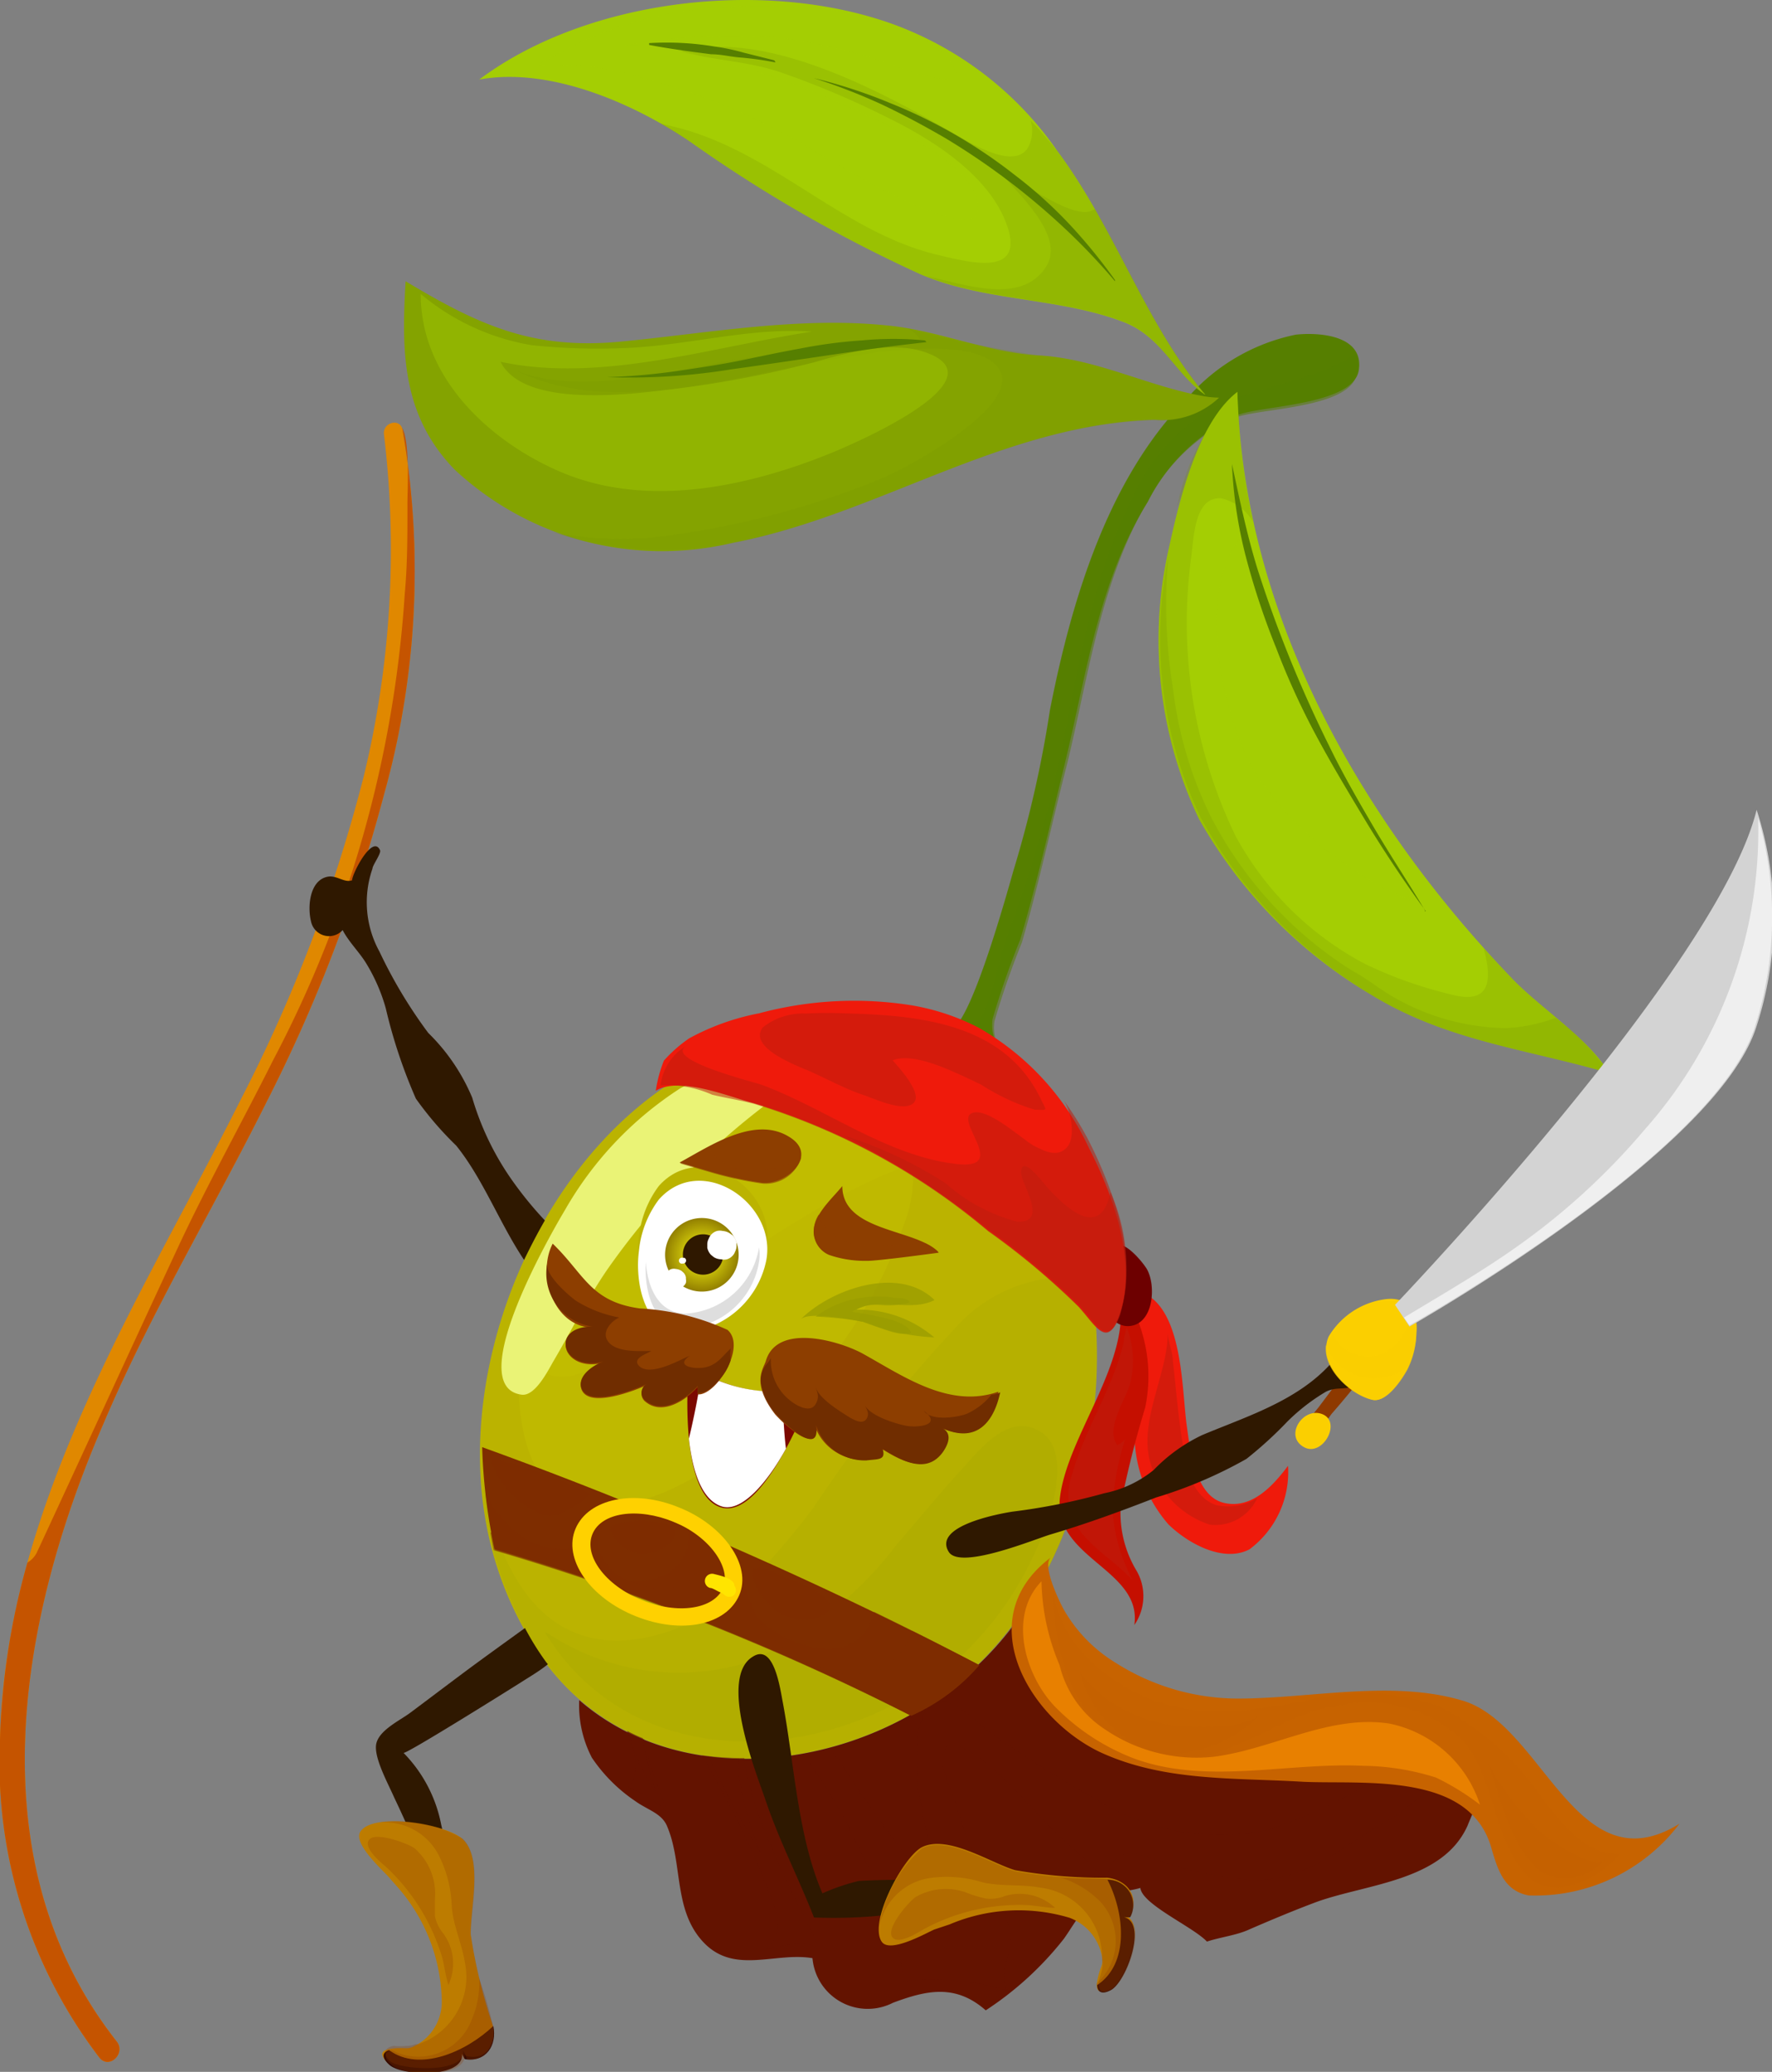 <svg xmlns="http://www.w3.org/2000/svg" xmlns:xlink="http://www.w3.org/1999/xlink" viewBox="0 0 58.8 68.72"><rect x="0" y="0" width="58.8" height="68.72" fill="#808080" stroke="none"/><defs><style>.cls-1{isolation:isolate;}.cls-2,.cls-3{fill:#567f00;}.cls-14,.cls-16,.cls-20,.cls-27,.cls-3,.cls-31,.cls-33,.cls-40,.cls-46,.cls-49,.cls-7,.cls-9{mix-blend-mode:multiply;}.cls-20,.cls-22,.cls-3{opacity:0.53;}.cls-4{fill:#bbb300;}.cls-5{fill:#a4ce03;}.cls-6{fill:#c5c000;}.cls-11,.cls-22,.cls-36,.cls-37,.cls-41,.cls-6{mix-blend-mode:screen;}.cls-33,.cls-37,.cls-6{opacity:0.5;}.cls-27,.cls-7{fill:#9a9c00;}.cls-7{opacity:0.16;}.cls-8{fill:#eaf376;}.cls-9{opacity:0.24;}.cls-10{fill:#799700;}.cls-11{opacity:0.4;}.cls-12{fill:#84a300;}.cls-13,.cls-14{fill:#631300;}.cls-14{opacity:0.44;}.cls-15,.cls-16{fill:#c76300;}.cls-16{opacity:0.27;}.cls-17{fill:#e88000;}.cls-18{fill:#ef1a0b;}.cls-19{fill:#c50f00;}.cls-20,.cls-22{fill:#bc1d0f;}.cls-21{fill:#6d0000;}.cls-23{fill:#fff;}.cls-24,.cls-31{fill:#8d3e00;}.cls-25{fill:#7c0900;}.cls-26{fill:#dedede;}.cls-27{opacity:0.78;}.cls-28{fill:#702d00;}.cls-29{fill:url(#radial-gradient);}.cls-30{fill:#2f1800;}.cls-31{opacity:0.65;}.cls-32,.cls-33,.cls-37{fill:#7e2d00;}.cls-34,.cls-36{fill:#ffd100;}.cls-35{fill:#ffe500;}.cls-38{fill:#bd7c00;}.cls-39{fill:#330900;}.cls-40,.cls-41,.cls-44{fill:#8e3900;}.cls-40,.cls-41{opacity:0.25;}.cls-42{fill:#e08800;}.cls-43{fill:#c55400;}.cls-45,.cls-46,.cls-49{fill:#fbcf00;}.cls-46{opacity:0.61;}.cls-47{fill:#d3d3d3;}.cls-48{fill:#efefef;}.cls-49{opacity:0.79;}</style><radialGradient id="radial-gradient" cx="23.29" cy="41.62" r="1.22" gradientUnits="userSpaceOnUse"><stop offset="0" stop-color="#ffff12"/><stop offset="1" stop-color="#927f00"/></radialGradient></defs><g class="cls-1"><g id="Слой_2" data-name="Слой 2"><g id="Layer_1" data-name="Layer 1"><path class="cls-2" d="M35.37,25.18c-.49,2-.94,4.05-1.52,6a27,27,0,0,0-.91,2.61c-.11.68.32,1.2.61,1.77.39.78.77,1.39.14,2.16-.18.23-.41.54-.73.44s-.36-.47-.48-.59a6.36,6.36,0,0,0-1.6-1.06c-.61-.33-1.22-.64-1.85-.92-.19-.09-.69-.2-.8-.37s.2-.72.48-.94c.77-.58,1.89-.3,2.77-.13.67.13,2-4.77,2.16-5.31a37.55,37.55,0,0,0,1.2-5.29c.71-3.61,1.92-7.7,4.58-10.37A6.49,6.49,0,0,1,43,11.1c.73-.08,2.26,0,2.09,1.17s-3.21,1.18-4,1.49a6.23,6.23,0,0,0-3,2.88C36.47,19.24,36.06,22.31,35.37,25.18Z"/><path class="cls-3" d="M45,11.71l-.08.06c-1.51,1-3.51,1-5.06,2a6.26,6.26,0,0,0-2.23,2.63c-1.67,3.25-1.92,6.66-2.78,10.1a44.2,44.2,0,0,1-1.46,4.62c-.27.74-.62,2.94-1.39,3.24.92.55.72,1.73-.34,1.65a4.79,4.79,0,0,1-2.79-1.51l-.1-.14h0c-.28.22-.69.62-.48.94s.61.28.8.37c.63.28,1.24.59,1.85.92a6.36,6.36,0,0,1,1.6,1.06c.12.12.31.53.48.59s.55-.21.73-.44c.63-.77.25-1.38-.14-2.16-.29-.57-.72-1.09-.61-1.77a27,27,0,0,1,.91-2.61c.58-2,1-4,1.52-6,.69-2.87,1.1-5.94,2.6-8.54a6.23,6.23,0,0,1,3-2.88c.84-.31,3.87-.3,4-1.49A.9.9,0,0,0,45,11.71Z"/><path class="cls-4" d="M32,35.77a8.2,8.2,0,0,1,3.78,4.83C37.39,46,35.88,53.1,31,56.39c-4,2.69-9.84,2.87-12.91-1.25a11.42,11.42,0,0,1-2-4.85C14.68,41.81,22.55,30.48,32,35.77Z"/><path class="cls-5" d="M40,13.1c-1-.69-1.45-1.94-2.72-2.42-2.14-.82-4.59-.67-6.73-1.58a46.82,46.82,0,0,1-7.65-4.4c-1.89-1.28-4.67-2.49-7-2.06C19.29.1,24.73-.63,28.85.55A11.35,11.35,0,0,1,35.08,5C37,7.57,38,10.73,40,13.1Z"/><path class="cls-6" d="M17.42,43.63c-.2,1,0,1.75.93,2s2.38-.89,3.07-1.44c1.31-1.05,2.51-2.1,3.92-3,1.58-1,6.89-4.47,8.73-2.28a4.79,4.79,0,0,0-2.43-2.69,8.66,8.66,0,0,0-10.32,1.11C20.59,38,17.89,41.34,17.42,43.63Z"/><path class="cls-7" d="M34.8,42.4a5,5,0,0,0-3,1.54A45.42,45.42,0,0,0,27,50c-1.46,1.92-3.19,3.9-5.69,4.34-3.32.58-4.8-2.26-5.32-5.37a10,10,0,0,0,.15,1.35,11.42,11.42,0,0,0,2,4.85c3.07,4.12,9,3.94,12.91,1.25C35.3,53.5,37,47.64,36.19,42.61A3.46,3.46,0,0,0,34.8,42.4Z"/><path class="cls-7" d="M34.61,47.54a1.56,1.56,0,0,0-.41-.2c-.93-.27-1.78.84-2.31,1.42-.73.79-1.41,1.64-2.12,2.45a12.59,12.59,0,0,1-5,3.94,7.88,7.88,0,0,1-6.63-1l-.06,0c.13.2.26.4.41.6,2.9,3.89,8.44,3.72,12.18,1.18a10.86,10.86,0,0,0,3.55-4.17C34.66,50.89,35.69,48.38,34.61,47.54Z"/><path class="cls-6" d="M29.73,36.87c-2.25-3.87-7.6-.49-9.64,1.88s-3.38,5.71-2.71,8.79c.86,3.9,4.69,2.32,6.84.67A15.43,15.43,0,0,0,30,40.6,4.35,4.35,0,0,0,29.73,36.87Z"/><path class="cls-8" d="M18.75,40.13c-.33.55-3.45,5.87-1.44,6.13.45.06.88-.81,1.06-1.12.59-1,1.08-2,1.76-3a24.59,24.59,0,0,1,5.44-5.62c.31-.23,1.29-.65,1.36-1,.22-1.21-3.89.3-4.36.58A11.7,11.7,0,0,0,18.75,40.13Z"/><g class="cls-9"><path class="cls-10" d="M34.2,4a1.15,1.15,0,0,1-.11.93c-.53.75-2.13-.34-2.67-.64C29,2.91,25.39,1,22.55,1.7c1.09.3,2.22.32,3.33.69a29,29,0,0,1,3.55,1.5c1.52.74,3.44,1.95,4,3.63s-1.28,1.18-2.33.93C28,7.71,25.72,5.1,22.55,4.25l-.65-.16c.34.19.67.4,1,.61a46.82,46.82,0,0,0,7.65,4.4c2.14.91,4.59.76,6.73,1.58,1.27.48,1.69,1.73,2.72,2.42-2-2.37-3-5.53-4.9-8.07C34.79,4.65,34.5,4.3,34.2,4Z"/></g><g class="cls-11"><path class="cls-5" d="M24.05.23c2-.14,7,0,7.77,2.41a5.09,5.09,0,0,1-2.12-.46A18.15,18.15,0,0,0,26,1.27a19.9,19.9,0,0,0-5.29.24,7.17,7.17,0,0,1,2.8.44,23.17,23.17,0,0,1,4.19,1.4c.95.4,5.09,2.13,4.73,3.69-.26,1.1-5.08-1.82-5.74-2.23a21.23,21.23,0,0,0-5.39-2.23,9,9,0,0,0-2.52-.42,3.1,3.1,0,0,1-.92,0A13,13,0,0,1,24.05.23Z"/></g><g class="cls-9"><path class="cls-10" d="M36.33,6.93h0c-.61.49-2.37-.93-3.1-1.17.54.66,2.14,2.07,1.48,3.09-.82,1.28-2.7.58-4,.3,2.1.84,4.49.72,6.58,1.52,1.27.48,1.69,1.73,2.72,2.42C38.47,11.29,37.54,9,36.33,6.93Z"/></g><g class="cls-9"><path class="cls-10" d="M40.49,14.84a2.44,2.44,0,0,1,.65-.45c0-.47-.07-.94-.08-1.41a7.6,7.6,0,0,0-2,3.83A4.4,4.4,0,0,1,40.49,14.84Z"/></g><path class="cls-5" d="M41.06,13c-1.31,1-1.93,3.61-2.27,5.17a13.76,13.76,0,0,0,1,9A15.76,15.76,0,0,0,45.51,33c2.5,1.53,5.14,1.79,7.88,2.59-.67-1.15-2.28-2.15-3.22-3.14C45.16,27.24,41.26,20.38,41.06,13Z"/><g class="cls-9"><path class="cls-10" d="M45.51,33c2.5,1.53,5.14,1.79,7.88,2.59-.67-1.15-2.28-2.15-3.22-3.14-.32-.33-.63-.67-.94-1,.36,1.3.07,1.86-1.14,1.52a14,14,0,0,1-2.8-1A10.42,10.42,0,0,1,41,27.73a16.27,16.27,0,0,1-1.47-9.27c.09-.7.12-2,1-1.93a1.66,1.66,0,0,1,1.05.78A23.1,23.1,0,0,1,41.06,13c-1.31,1-1.93,3.61-2.27,5.17a13.76,13.76,0,0,0,1,9A15.76,15.76,0,0,0,45.51,33Z"/></g><g class="cls-9"><path class="cls-10" d="M51.62,33.76A5.46,5.46,0,0,1,50,34.1a7.64,7.64,0,0,1-4.45-1.48l-.41-.27a8.5,8.5,0,0,1-.75-.47,13.2,13.2,0,0,1-4.21-4.79,13.14,13.14,0,0,1-1.25-4.2,17.45,17.45,0,0,1-.16-4.43,13.74,13.74,0,0,0,1.09,8.69A15.76,15.76,0,0,0,45.51,33c2.5,1.53,5.14,1.79,7.88,2.59A7.88,7.88,0,0,0,51.62,33.76Z"/></g><g class="cls-11"><path class="cls-5" d="M41.08,17.94c-1.38,1.92-.49,5.92.59,7.73a11.71,11.71,0,0,0,5.18,4.21c-1-1.63-2-3.26-3-4.95a20.62,20.62,0,0,1-1.83-4.46c-.19-.68-.38-2.17-.94-2.59Z"/></g><path class="cls-12" d="M39.88,13.13c-1.82-.33-3.5-1.23-5.4-1.34-1.75-.1-3.34-.84-5.09-1-2.95-.29-5.87.26-8.78.54s-4.7-.53-7.15-2c-.14,2.35-.12,4.44,1.62,6.24A10.09,10.09,0,0,0,24.33,18c4.8-.92,8.94-3.93,14-4.08a2.72,2.72,0,0,0,2.12-.73A3.08,3.08,0,0,1,39.88,13.13Z"/><g class="cls-9"><path class="cls-10" d="M40.41,13.21a3.08,3.08,0,0,1-.53-.08c-1.82-.33-3.5-1.23-5.4-1.34a38.69,38.69,0,0,1-4.38-.91,1.14,1.14,0,0,1,.47.45,55,55,0,0,0-6.52.66c-2,.36-4.84,1.12-6.93.3,3.25,1.59,7.37.13,10.76-.41,1-.17,4.62-.8,5.3.41s-3.17,3.29-4,3.61a28.74,28.74,0,0,1-6.84,1.84,11.4,11.4,0,0,1-4-.09,11.3,11.3,0,0,0,5.94.37c4.8-.92,8.94-3.93,14-4.08A2.72,2.72,0,0,0,40.41,13.21Z"/></g><g class="cls-11"><path class="cls-5" d="M14,10.38c.3,2.46,2.43,4.35,4.62,5.28,2.86,1.21,6.21.49,9-.65.63-.26,5.64-2.39,3.13-3.31-1.13-.42-2.65,0-3.75.32a35.65,35.65,0,0,1-4.45.86c-1.4.17-5.14.72-5.94-.88,3.33.71,7-.49,10.33-1-2-.15-4.08.45-6.11.54a21.12,21.12,0,0,1-3.18-.09,7.68,7.68,0,0,1-3.69-1.7A4.92,4.92,0,0,0,14,10.38Z"/></g><path class="cls-2" d="M47.28,30.19c-.54-.91-1.13-1.79-1.67-2.71s-1.06-1.82-1.52-2.77a41.76,41.76,0,0,1-2.37-5.86c-.35-1.14-.59-2.3-.84-3.46,0,0,0,0,0,0a14.8,14.8,0,0,0,.47,3.11,24.83,24.83,0,0,0,1,3,24.57,24.57,0,0,0,1.33,2.91c.51.95,1.07,1.88,1.63,2.81s1.27,2,2,3C47.25,30.25,47.3,30.22,47.28,30.19Z"/><path class="cls-2" d="M30.68,11.29a11,11,0,0,0-2.07,0,15.76,15.76,0,0,0-2.05.27c-.68.12-1.36.27-2,.4s-1.37.24-2.05.34a20.86,20.86,0,0,1-2.37.21s0,0,0,0a21.14,21.14,0,0,0,4.13-.26c1.38-.19,2.75-.4,4.13-.6.77-.12,1.55-.21,2.33-.3C30.75,11.39,30.73,11.3,30.68,11.29Z"/><path class="cls-2" d="M37,9.29a18.12,18.12,0,0,0-1.52-1.86,14.64,14.64,0,0,0-1.8-1.62,16.73,16.73,0,0,0-4.14-2.39A17,17,0,0,0,27,2.59a0,0,0,0,0,0,0,19.74,19.74,0,0,1,2.25.87c.72.34,1.41.71,2.1,1.11a23.52,23.52,0,0,1,3.78,2.82A21.08,21.08,0,0,1,37,9.33S37,9.33,37,9.29Z"/><path class="cls-2" d="M25.69,2l-1-.25a7.23,7.23,0,0,0-1-.21,9.67,9.67,0,0,0-2.15-.11,0,0,0,0,0,0,.06c.68.13,1.37.22,2.06.31.34,0,.67.09,1,.11a11,11,0,0,1,1.13.16S25.73,2.05,25.69,2Z"/><path class="cls-13" d="M48.9,59.61c-.21-.31-1.08-.28-1.39-.31-1.44-.18-2.86-.23-4.28-.55a13.89,13.89,0,0,1-7-3.59,7.48,7.48,0,0,1-1.7-2.58A11.33,11.33,0,0,1,31,56.39c-3.52,2.39-8.55,2.8-11.78,0a3.76,3.76,0,0,0,.42,1.91,5.33,5.33,0,0,0,1.44,1.44c.4.29.87.4,1.05.82.54,1.25.2,2.8,1.22,3.87s2.37.31,3.61.52a1.84,1.84,0,0,0,2.67,1.48c1.12-.42,2.08-.63,3.08.25a10.81,10.81,0,0,0,2.59-2.37c.42-.59.64-1.14,1.38-1.43.36-.14.8-.15,1.16-.26.06.55,1.75,1.29,2.21,1.78.45-.15,1-.21,1.42-.41.74-.32,1.48-.63,2.23-.91,1.68-.6,4.18-.69,5-2.53C48.82,60.23,49.05,59.84,48.9,59.61Z"/><path class="cls-14" d="M20.82,57.42c.29.73.43,1.48,0,1.85a3.79,3.79,0,0,1,1.38.9,11.83,11.83,0,0,1-.82-2.48A6.28,6.28,0,0,1,20.82,57.42Z"/><path class="cls-14" d="M23.3,58.22c.18.32.34.63.48.9a26.24,26.24,0,0,1,1.94,4.2,1.15,1.15,0,0,1-.29,1.33c.44-.1,1.4-.32,1.79,0-.3-.67-2.33-4.31-2.52-6.34A10.87,10.87,0,0,1,23.3,58.22Z"/><path class="cls-14" d="M47.3,58.32a7.11,7.11,0,0,0-1.9,0,20.34,20.34,0,0,1-2.7-.13c-2.77-.29-7-.91-8.25-3.84-.15-.35-.27-.72-.39-1.08a10.82,10.82,0,0,1-3,3.12,11.31,11.31,0,0,1-4.42,1.79,18,18,0,0,1,2,3.43,11.12,11.12,0,0,1,1.34,4.1,8.89,8.89,0,0,1,3.44.31c-.3-.69.2-1.22.14-1.9a8.93,8.93,0,0,0-1.13-2.35,17.7,17.7,0,0,1-.76-2.11c-.12-.35-.52-1.15-.36-1.55.41-1,2.85,1.76,3.22,2.17.52.59,1.14,1.06,1.7,1.61.16.15.28.35.48.41.27-.89.62-.94,1.51-.67a12.28,12.28,0,0,0,3.28.73c1.57.06,2.73-.82,4-1.65a7.45,7.45,0,0,0,2.49-2.05A1.39,1.39,0,0,0,47.3,58.32Z"/><path class="cls-14" d="M24.54,58.33c-.36,0-.71,0-1.05-.08a34.49,34.49,0,0,0,1.77,3.25,11.18,11.18,0,0,1-.75-2.7A2,2,0,0,1,24.54,58.33Z"/><path class="cls-14" d="M20.81,57.41a0,0,0,0,1,0,0,6.21,6.21,0,0,0,1,2.09,9.18,9.18,0,0,1-.48-1.85Q21.1,57.56,20.81,57.41Z"/><path class="cls-14" d="M45.4,58.32a20.34,20.34,0,0,1-2.7-.13c-2.77-.29-7-.91-8.25-3.84-.15-.35-.27-.72-.39-1.08a10.82,10.82,0,0,1-3,3.12A11.49,11.49,0,0,1,27.53,58c.41.51.75,1.08,1,1.46.8,1.05,1.64,2.53,2.78,3.24a20,20,0,0,1-.84-3.41c-.08-.6-.18-2.5.53-2.78s1.45.69,1.82.94c1.17.8,2.34,1.57,3.57,2.25a7.74,7.74,0,0,0,5.68,1,15.32,15.32,0,0,0,4.44-2.28A11.26,11.26,0,0,0,45.4,58.32Z"/><path class="cls-15" d="M37,55.14a4.92,4.92,0,0,1-1.71-1.77c-.14-.26-.74-1.48-.41-1.72-2.68,2-.79,5.29,1.59,6.45,2.13,1,4.48.86,6.78,1,2,.09,5.5-.34,6.23,2.17.21.72.42,1.45,1.25,1.6a6,6,0,0,0,5-2.38c-3.41,2.12-4.53-3.29-7.19-4.08-2.33-.7-5-.08-7.42-.07A7.59,7.59,0,0,1,37,55.14Z"/><path class="cls-16" d="M43.42,56.38c-1.85.39-3.82.68-5.6-.18a5.93,5.93,0,0,1-1.5-1,4.12,4.12,0,0,1-1.39-2.45c.07,2.37.79,4.79,3.34,5.53,2.06.6,4.22-1.52,6.26-1.73a4.57,4.57,0,0,1,4,1.17c1.07,1.23,1,3.21,2.07,4.42.84,1,2.51.18,3.14-.64-1.18,0-1.86-1-2.55-1.83a9.26,9.26,0,0,0-3.5-3.11A7.62,7.62,0,0,0,43.42,56.38Z"/><path class="cls-16" d="M41.81,56.87c-.62.53-2.55.46-3.31.27a4.51,4.51,0,0,1-2.67-1.69,3.76,3.76,0,0,0,2.61,2.72A4.23,4.23,0,0,0,41.81,56.87Z"/><path class="cls-16" d="M53.25,61.68c-.34.42-2-.77-2.22-1a10.15,10.15,0,0,1-1.65-2.19c.43,1.19.71,2.72,1.72,3.58A1.68,1.68,0,0,0,53.25,61.68Z"/><path class="cls-17" d="M36.68,57.37a3.53,3.53,0,0,1-1.52-2.14,7.42,7.42,0,0,1-.6-2.78c-1.15,1.18-.51,3.23.52,4.23a7.32,7.32,0,0,0,2.56,1.65c2.4.88,5.09.12,7.59.24a8.22,8.22,0,0,1,2.42.39,8.29,8.29,0,0,1,1.46.9,4,4,0,0,0-3-2.69c-2-.31-3.87.85-5.84,1.1A5.39,5.39,0,0,1,36.68,57.37Z"/><path class="cls-18" d="M37.28,42.77c2-.08,1.91,3.16,2.1,4.52.11.79.28,2.34,1.24,2.56s1.68-.65,2.12-1.23a3.19,3.19,0,0,1-1.28,2.77c-.88.46-2.07-.22-2.69-.83a4.58,4.58,0,0,1-1.12-3.2C37.58,46,38.3,44.08,37.28,42.77Z"/><path class="cls-19" d="M37,42.49c.9,2.3-1.57,4.95-1.83,7.2-.22,2,2.74,2.37,2.47,4.21a1.68,1.68,0,0,0,.08-1.79,3.72,3.72,0,0,1-.53-2.2A33,33,0,0,1,38,46.69,5.06,5.06,0,0,0,37,42.49Z"/><path class="cls-20" d="M40.35,49.92c-.73-.25-1-1.16-1.07-1.83-.18-1-.25-2-.36-2.94,0-.31-.16-.63-.17-.95,0,1.47-1.11,3.14-.48,4.59a3,3,0,0,0,1.87,1.78,1.53,1.53,0,0,0,1.58-.88A1.85,1.85,0,0,1,40.35,49.92Z"/><path class="cls-20" d="M37.28,44.56c0-.14.08-.43.11-.53a3.09,3.09,0,0,1,.1,1.9c-.15.5-.83,1.5-.41,2a.73.73,0,0,0,.26-.2,8.32,8.32,0,0,0-.42,2.38,5.61,5.61,0,0,0,.68,2.33c-.48-.54-1.11-.92-1.59-1.46a2,2,0,0,1-.44-2.06C36,47.38,36.91,46.09,37.28,44.56Z"/><path class="cls-21" d="M36.63,41.43a.64.64,0,0,1,.51-.14c.29,0,.77.56.92.81.29.52.23,1.67-.45,1.86C36.55,44.25,36,42,36.63,41.43Z"/><path class="cls-18" d="M32.48,34.09a7.61,7.61,0,0,0-2.2-.74,12.15,12.15,0,0,0-5.09.26,7.94,7.94,0,0,0-2.32.83,4.55,4.55,0,0,0-.84.74,4.42,4.42,0,0,0-.27,1c.79-.49,2.4.19,3.25.41a22,22,0,0,1,7.78,4.23,24.42,24.42,0,0,1,3,2.51c.55.6.94,1.41,1.34.32.63-1.73-.18-4-1-5.58A8.85,8.85,0,0,0,32.48,34.09Z"/><path class="cls-20" d="M36.21,38a10.15,10.15,0,0,0-.92-1.51c.24.33.43,1.24.1,1.58s-.76.09-1.07-.06-1.46-1.22-2-1.11c-.79.16,1.23,1.9-.56,1.71-2.3-.25-4.35-1.84-6.49-2.63-.24-.09-3.29-.84-2.48-1.3A1.76,1.76,0,0,0,21.92,36a3.66,3.66,0,0,1,1.71.31c.46.11.92.18,1.38.3a22,22,0,0,1,7.78,4.23,24.42,24.42,0,0,1,3,2.51c.55.6.94,1.41,1.34.32C37.8,41.89,37,39.61,36.21,38Z"/><path class="cls-20" d="M36.85,39.54c-.32,1.55-1.39.61-2.05-.1-.18-.19-.88-1.17-.92-.57,0,.42.95,1.71-.14,1.65a5.85,5.85,0,0,1-2.36-1.27A14.2,14.2,0,0,0,28,37.66a29.49,29.49,0,0,1,4.83,3.13,24.42,24.42,0,0,1,3,2.51c.55.6.94,1.41,1.34.32A6.18,6.18,0,0,0,36.85,39.54Z"/><path class="cls-22" d="M26.74,33.62a2.11,2.11,0,0,0-1.43.46c-.48.63,1,1.22,1.44,1.4.64.27,1.24.62,1.9.84.37.12,1.3.57,1.65.28s-.43-1.15-.68-1.43c.76-.31,2.22.48,2.91.79a7.27,7.27,0,0,0,1.81.85c.45,0,.4.07.19-.37-1.16-2.4-3.81-2.75-6.24-2.82C28,33.61,27.35,33.58,26.74,33.62Z"/><path class="cls-4" d="M25.43,41.34c.34-1.88-2.17-3.58-3.57-2a3.4,3.4,0,0,0-.66,1.71c-.13,1,.15,2.7,1.5,2.7A3,3,0,0,0,25.43,41.34Z"/><path class="cls-23" d="M25.43,41.79c.34-1.89-2.17-3.58-3.57-2a3.4,3.4,0,0,0-.66,1.71c-.13,1,.15,2.7,1.5,2.7A3,3,0,0,0,25.43,41.79Z"/><path class="cls-24" d="M23.41,38.81l-.86-.25c1-.54,2.49-1.57,3.64-.85,1,.61-.1,1.6-.9,1.52A12.15,12.15,0,0,1,23.41,38.81Z"/><path class="cls-24" d="M27.5,41.62a.84.84,0,0,1-.47-.55c-.19-.66.57-1.29.92-1.73,0,1.54,2.5,1.41,3.2,2.21,0,0-2.12.29-2.4.27A3.6,3.6,0,0,1,27.5,41.62Z"/><path class="cls-25" d="M22.86,45.26A5,5,0,0,0,27,46s-1.59,4.43-3.07,4S22.86,45.26,22.86,45.26Z"/><path class="cls-26" d="M25.18,41.41a2.62,2.62,0,0,1-2.41,2.16c-.93,0-1.28-.88-1.34-1.71-.06.92.23,2.2,1.34,2.2a2.63,2.63,0,0,0,2.41-2.17,1.45,1.45,0,0,0,0-.55A.15.15,0,0,1,25.18,41.41Z"/><path class="cls-23" d="M25.92,46.15a5,5,0,0,1-2.64-.62c-.1.74-.25,1.47-.42,2.19.11,1,.39,2,1.07,2.24s1.56-.83,2.15-1.91C26,47.42,26,46.78,25.92,46.15Z"/><path class="cls-24" d="M24.14,44.11a8,8,0,0,0-2.9-.71c-1.65-.22-1.86-1.15-2.9-2.15-.52,1,0,2.74,1.32,2.79-1.45,0-1,1.53.41,1.15-.29.07-.88.43-.79.84.18.75,1.87.06,2.23-.11a.33.33,0,0,0-.12.55c.56.5,1.34,0,1.76-.46,0,.05,0,.19,0,.24C23.75,46.31,24.79,44.67,24.14,44.11Z"/><path class="cls-24" d="M25.41,45.15c.37-1.29,2.47-.67,3.24-.24,1.35.75,2.86,1.82,4.48,1.25h0c-.21,1-.81,1.75-2,1.15.41.16.32.51.1.83-.56.78-1.41.26-2-.1.11.38-.14.33-.54.38a1.7,1.7,0,0,1-1.67-1.17c.16,1.07-1,0-1.3-.34C24.93,45.88,25.32,45.42,25.41,45.15Z"/><path class="cls-27" d="M31,44.36a7.39,7.39,0,0,1-2.35-.51c-.36-.09-1.81-.36-2.08-.09,1-1,3.26-1.8,4.44-.64-.78.41-1.91-.11-2.59.32A3.84,3.84,0,0,1,31,44.36Z"/><path class="cls-28" d="M24.27,44.71c-.26.22-.41.5-.78.62s-1.14,0-.6-.36c-.35.14-1.34.72-1.7.32-.2-.24.26-.38.42-.48-.41,0-1.27.07-1.48-.4-.13-.28.18-.61.42-.71a4.08,4.08,0,0,1-1.46-.57c-.27-.21-1-.84-.93-1.23A1.78,1.78,0,0,0,19.66,44c-1.45,0-1,1.53.41,1.15-.29.07-.88.43-.79.84.18.75,1.87.06,2.23-.11a.33.33,0,0,0-.12.55c.56.5,1.34,0,1.76-.46,0,.05,0,.19,0,.24.32,0,.61-.3.79-.53a1.64,1.64,0,0,0,.3-.55C24.24,45.08,24.21,44.76,24.27,44.71Z"/><path class="cls-28" d="M25.48,45.2l.1-.15a1.68,1.68,0,0,0,.66,1.42c.19.15.64.41.82.11s0-.46,0-.65c0,.37.72.82,1,1s.57.34.7.12-.09-.42-.11-.54c.11.43,1.06.71,1.41.78s1.24,0,.6-.49c.24.34,1.1.22,1.43.09a2.28,2.28,0,0,0,.81-.63h0a.57.57,0,0,0,.29-.08h0c-.21,1-.81,1.75-2,1.15.41.16.32.51.1.83-.56.78-1.41.26-2-.1.11.38-.14.33-.54.38a1.7,1.7,0,0,1-1.67-1.17c.16,1.07-1,0-1.3-.34a2,2,0,0,1-.53-1.07A.84.84,0,0,1,25.48,45.2Z"/><path class="cls-29" d="M24.51,41.62a1.22,1.22,0,1,1-1.22-1.22A1.22,1.22,0,0,1,24.51,41.62Z"/><path class="cls-30" d="M24,41.62a.67.67,0,1,1-.67-.68A.67.67,0,0,1,24,41.62Z"/><path class="cls-23" d="M24.44,41.21a.57.57,0,0,0-.12-.23l-.1-.07a.49.49,0,0,0-.24-.08.41.41,0,0,0-.19,0,.42.42,0,0,0-.17.1.4.4,0,0,0-.1.15.41.41,0,0,0-.05.18c0,.05,0,.09,0,.13a.51.51,0,0,0,.12.23l.1.08a.48.48,0,0,0,.24.07.4.4,0,0,0,.19,0,.42.42,0,0,0,.17-.1.36.36,0,0,0,.1-.15.41.41,0,0,0,.05-.19S24.44,41.26,24.44,41.21Z"/><path class="cls-23" d="M22.71,41.72s0,0,0,0h-.05a.1.1,0,1,0,0,.19A.1.1,0,0,0,22.71,41.72Z"/><path class="cls-23" d="M22.76,42.37a.3.3,0,0,0-.08-.16l-.07-.06a.43.43,0,0,0-.18-.06.32.32,0,0,0-.14,0,.24.24,0,0,0-.12.07.44.44,0,0,0-.08.11.32.32,0,0,0,0,.14s0,.06,0,.09a.32.32,0,0,0,.09.17s0,0,.07,0a.35.35,0,0,0,.17.06.32.32,0,0,0,.14,0,.19.19,0,0,0,.12-.07.28.28,0,0,0,.08-.11.31.31,0,0,0,0-.13A.34.34,0,0,0,22.76,42.37Z"/><path class="cls-27" d="M30.23,44.21c-.44.15-1.12-.24-1.55-.36a11,11,0,0,0-1.61-.18,3.22,3.22,0,0,1,1.5-.62,3.3,3.3,0,0,1,1.13,0c.15,0,.42,0,.49.15a2.68,2.68,0,0,1-.9.09,2.27,2.27,0,0,0-.45,0,1.78,1.78,0,0,0-.58.22,11,11,0,0,1,1.27.25C29.75,43.82,30.2,44,30.23,44.21Z"/><path class="cls-31" d="M24.67,38.8a1.67,1.67,0,0,1-1.17-.73l0,0c-.34.18-.66.37-.93.52l.86.25a12.15,12.15,0,0,0,1.88.42,1.24,1.24,0,0,0,1.28-.87A3.12,3.12,0,0,1,24.67,38.8Z"/><path class="cls-31" d="M30.69,41.23l-.16,0a9.6,9.6,0,0,1-1.61.09,1.89,1.89,0,0,1-1.63-.75,1.48,1.48,0,0,1-.12-.29,1,1,0,0,0-.14.77.84.84,0,0,0,.47.55,3.6,3.6,0,0,0,1.25.2c.28,0,2.35-.32,2.4-.27A1.57,1.57,0,0,0,30.69,41.23Z"/><path class="cls-32" d="M16,48a136.06,136.06,0,0,1,16.5,7.23,6.46,6.46,0,0,1-2.26,1.68,81.26,81.26,0,0,0-13.83-5.53A18.47,18.47,0,0,1,16,48Z"/><path class="cls-33" d="M29,53.46a1.52,1.52,0,0,1-1.58,1.23,3.74,3.74,0,0,1-2.24-1,3.83,3.83,0,0,1-1.24-2.5h0l-1.11-.47a1.41,1.41,0,0,1,0,.46,1.43,1.43,0,0,1-1,1.14,1.78,1.78,0,0,1-2.16-.71,1.3,1.3,0,0,1-.14-.39,2.48,2.48,0,0,1-2.74-.73,3.35,3.35,0,0,1-.68-1c.12,1,.32,1.93.32,1.93A81.26,81.26,0,0,1,30.21,56.9a6.46,6.46,0,0,0,2.26-1.68C31.29,54.6,30.11,54,29,53.46Z"/><path class="cls-33" d="M30.27,54.09a2.39,2.39,0,0,1-.43.78,2.2,2.2,0,0,1-2.54.45,4.45,4.45,0,0,1-1.9-1.22,5.31,5.31,0,0,1-.76-1.8,2.48,2.48,0,0,0-1.19-1.22c.05.19.26.64.19.85s-.22.11-.4.17-.28.29-.45.41a2,2,0,0,1-1.67,0,1.75,1.75,0,0,1-1.26-1.14,1,1,0,0,1,.72-1.14,1.67,1.67,0,0,0-1.39,1c-.17.32-.24.56-.61.53a4.18,4.18,0,0,1-1.53-.5,6.92,6.92,0,0,1-.78-.44c.06.36.11.6.11.6A81.26,81.26,0,0,1,30.21,56.9a6.46,6.46,0,0,0,2.26-1.68C31.73,54.83,31,54.45,30.27,54.09Z"/><path class="cls-34" d="M22.53,50c-1.48-.61-3-.3-3.43.7s.47,2.3,2,2.91,3,.29,3.43-.7S24,50.58,22.53,50ZM24,52.66c-.3.72-1.51.9-2.71.41s-1.93-1.47-1.63-2.19,1.5-.89,2.7-.4S24.26,52,24,52.66Z"/><path class="cls-35" d="M24.37,52.6c0-.24-.47-.34-.67-.39a.24.24,0,0,0-.14.46c.1,0,.25.12.4.17l.08.06a.23.23,0,0,0,.32,0A.23.23,0,0,0,24.37,52.6Z"/><path class="cls-36" d="M19.45,50.69c-.38.13-.25.81-.16,1.08a2.36,2.36,0,0,0,.67,1,2.72,2.72,0,0,0,1.66.72,3.49,3.49,0,0,1-2-1.5A1.76,1.76,0,0,1,19.45,50.69Z"/><path class="cls-36" d="M24.39,52.3a2.79,2.79,0,0,0-1.93-2.23,3,3,0,0,0-1.05-.3c.35.15.73.21,1.06.37a4.91,4.91,0,0,1,.91.66A3.76,3.76,0,0,1,24.39,52.3Z"/><path class="cls-37" d="M18.58,50.21c.3-.15.81-.37,1-.68a17.66,17.66,0,0,0-2.63-1c-.14,0-.56-.22-.61-.05s.3.68.45.88a2.93,2.93,0,0,0,.9.74A1,1,0,0,0,18.58,50.21Z"/><path class="cls-37" d="M21.6,51.51c.26,0,.93-.41.79-.76S21,50.4,20.6,50.51s-.42.15-.23.46A1.14,1.14,0,0,0,21.6,51.51Z"/><path class="cls-37" d="M25.53,53.23a1.6,1.6,0,0,0,1.57.45c1.09-.4-.12-1-.63-1.22-.26-.09-.5-.19-.75-.3s-.51-.22-.69-.13.06.64.18.82A1.85,1.85,0,0,0,25.53,53.23Z"/><path class="cls-30" d="M18.18,55.2l-.05-.06A9.1,9.1,0,0,1,17.42,54c-.69.5-1.39,1-2.06,1.5s-1.17.88-1.76,1.32c-.34.25-1,.56-1.11,1s.38,1.32.59,1.8a35.07,35.07,0,0,1,2,5.21,1.15,1.15,0,0,0,.25-.12,7.85,7.85,0,0,0-.26-1.55,21.05,21.05,0,0,0-.43-2.64,4.66,4.66,0,0,0-1.25-2.38c.07.06,3.6-2.15,3.93-2.36S17.91,55.42,18.18,55.2Z"/><path class="cls-38" d="M13.26,62.67l-.36-.41c-.21-.24-1.2-1.12-.94-1.51.44-.66,2.9-.24,3.4.26.68.67.23,2.32.26,3.17a17.76,17.76,0,0,0,.73,3c.14.64-.23,1.21-.93,1.1,0,0-.09-.16-.1-.18.09.81-2,.76-2.42.36s-.16-.49.22-.52.4.06.7-.11a1.64,1.64,0,0,0,.84-1.41A5.87,5.87,0,0,0,13.26,62.67Z"/><path class="cls-39" d="M12.91,68c-.22.07-.26.24,0,.48.41.4,2.51.45,2.42-.36,0,0,.08.18.1.18.7.11,1.07-.46.94-1.1C15.46,68.06,13.92,68.74,12.91,68Z"/><path class="cls-40" d="M16.35,67.16a17.76,17.76,0,0,1-.73-3c0-.85.42-2.5-.26-3.17a4.34,4.34,0,0,0-3-.5,2,2,0,0,1,2.21,1.07,4,4,0,0,1,.42,1.67c.05.65.34,1.24.44,1.88a2.36,2.36,0,0,1-1.54,2.69l-.1,0a.72.72,0,0,1-.3.06,2.07,2.07,0,0,1-.43,0c-.3.06-.39.24-.11.51s2.51.45,2.42-.36c0,0,.08.18.1.18C16.12,68.37,16.49,67.8,16.35,67.16Z"/><path class="cls-41" d="M13.75,61.3A2,2,0,0,1,14.43,63c0,.19,0,.36,0,.55a1.31,1.31,0,0,0,.28.58,1.7,1.7,0,0,1,.17,1.71c-.09-.28-.13-.6-.2-.89a6.73,6.73,0,0,0-1.84-3c-.17-.15-.81-.66-.59-.93S13.52,61.14,13.75,61.3Z"/><path class="cls-40" d="M16.35,67.16a14.5,14.5,0,0,0-.45-1.54,3.08,3.08,0,0,1-.26,1.4A1.89,1.89,0,0,1,13,68h0c-.25.07-.31.24,0,.49.41.4,2.51.45,2.42-.36,0,0,.08.18.1.18C16.12,68.37,16.49,67.8,16.35,67.16Z"/><path class="cls-30" d="M33.23,62.39c-.24,0-.48,0-.65,0-.52,0-1,0-1.57,0a21.19,21.19,0,0,0-2.52,0,7,7,0,0,0-1.2.41c-.82-1.9-.93-4.28-1.31-6.31-.09-.46-.29-2-1-1.54-1.15.69.11,3.85.41,4.72.45,1.35,1.1,2.6,1.62,3.93a16,16,0,0,0,3.38-.22,8.79,8.79,0,0,0,3.4-.9A1,1,0,0,0,33.23,62.39Z"/><path class="cls-38" d="M31.51,63.83,31,64c-.29.13-1.44.78-1.73.42-.48-.63.7-2.83,1.32-3.15.86-.43,2.28.52,3.09.76a16.63,16.63,0,0,0,3.06.25c.66.08,1.08.61.76,1.24l-.21,0c.8.18.08,2.15-.43,2.42s-.51,0-.42-.38.18-.36.12-.7a1.7,1.7,0,0,0-1.07-1.25A5.87,5.87,0,0,0,31.51,63.83Z"/><path class="cls-39" d="M36.41,65.84c0,.23.15.33.45.17.51-.27,1.23-2.24.43-2.42l.21,0a.84.84,0,0,0-.75-1.24C37.32,63.46,37.48,65.13,36.41,65.84Z"/><path class="cls-40" d="M36.74,62.32a16.63,16.63,0,0,1-3.06-.25c-.81-.24-2.23-1.19-3.09-.76a4.38,4.38,0,0,0-1.43,2.74,2,2,0,0,1,1.71-1.76,4,4,0,0,1,1.72.14c.63.15,1.28.06,1.92.18a2.33,2.33,0,0,1,2.06,2.3V65a.74.74,0,0,1,0,.31,2.77,2.77,0,0,1-.12.41c0,.3.09.45.44.27.51-.27,1.23-2.24.43-2.42l.21,0C37.82,62.93,37.4,62.4,36.74,62.32Z"/><path class="cls-41" d="M30.37,62.93a2,2,0,0,1,1.81-.11,4.44,4.44,0,0,0,.52.15,1.28,1.28,0,0,0,.64-.08,1.71,1.71,0,0,1,1.67.39c-.29,0-.6-.07-.9-.09a6.65,6.65,0,0,0-3.44.79c-.2.11-.88.56-1.07.26S30.14,63.1,30.37,62.93Z"/><path class="cls-40" d="M36.74,62.32c-.54-.06-1.07,0-1.6-.06a3.2,3.2,0,0,1,1.25.7,1.9,1.9,0,0,1,0,2.83h0c0,.26.13.37.45.21.51-.27,1.23-2.24.43-2.42l.21,0C37.82,62.93,37.4,62.4,36.74,62.32Z"/><path class="cls-42" d="M13.36,14.26c-.08-.41-.66-.25-.62.14a31.87,31.87,0,0,1-.68,11.39A50.72,50.72,0,0,1,8,36.45C4.62,43.18.18,49.92,0,57.7a16.12,16.12,0,0,0,3.3,10.55c.32.4.89-.14.57-.54-4.72-6-3.23-14.08-.42-20.53C5,43.54,7.07,40.11,8.84,36.56a51.22,51.22,0,0,0,3.9-10.2A27.5,27.5,0,0,0,13.36,14.26Z"/><path class="cls-43" d="M13.36,14.26a.28.28,0,0,0-.09-.17c.37.34.24,2.21.25,2.7,0,1,0,1.95-.09,2.92A38.48,38.48,0,0,1,9.06,35.17c-1,2-2.17,4.1-3.12,6.13C4.36,44.69,2.8,48.1,1.22,51.5a.82.82,0,0,1-.31.33A24,24,0,0,0,0,57.7a16.12,16.12,0,0,0,3.3,10.55c.32.4.89-.14.57-.54-4.72-6-3.23-14.08-.42-20.53C5,43.54,7.07,40.11,8.84,36.56a51.22,51.22,0,0,0,3.9-10.2A27.5,27.5,0,0,0,13.36,14.26Z"/><path class="cls-44" d="M46.14,43.53A6.54,6.54,0,0,0,45,45c-.38.53-.78,1.06-1.18,1.59-.16.23-.44.48-.49.76a.3.3,0,0,0,.42.07c.15-.07.35-.42.45-.54a28,28,0,0,0,2.44-3.23,1.43,1.43,0,0,0-.37-.23Z"/><path class="cls-30" d="M44.41,44.87l0,.06c-1.11,1.46-2.92,2-4.52,2.67a5.52,5.52,0,0,0-1.61,1.16,3.77,3.77,0,0,1-1.64.77,20.84,20.84,0,0,1-3.05.61c-.44.07-2.64.47-2.11,1.33.37.62,2.88-.43,3.4-.58,1.18-.35,2.33-.77,3.48-1.22a14.64,14.64,0,0,0,3-1.28,13.13,13.13,0,0,0,1.35-1.23,6.53,6.53,0,0,1,1.29-1c.31-.15.51-.07.82-.15a1.34,1.34,0,0,0,.94-1c.08-.37.09-.74-.4-.67A1.48,1.48,0,0,0,44.41,44.87Z"/><path class="cls-45" d="M45.92,43.1a2.58,2.58,0,0,0-1.83,1.23c-.39.87.66,1.91,1.46,2.1.42.1.91-.58,1.14-1A2.86,2.86,0,0,0,47,44.2C47.06,43.29,46.54,43,45.92,43.1Z"/><path class="cls-45" d="M43.27,48c.61.34,1.26-.82.62-1.09S42.59,47.63,43.27,48Z"/><path class="cls-46" d="M46.81,43.37s0,.09,0,.13,0,.21-.07.32a1.61,1.61,0,0,1-.71,1,1.28,1.28,0,0,1-1.75-.48.53.53,0,0,1-.08-.17l-.09.15c-.39.87.66,1.91,1.46,2.1.42.1.91-.58,1.14-1A2.86,2.86,0,0,0,47,44.2,1.21,1.21,0,0,0,46.81,43.37Z"/><path class="cls-47" d="M46.29,43.28s10.72-11.2,12-16.42a11.61,11.61,0,0,1,0,7.17C57,38.22,46.77,44,46.77,44Z"/><path class="cls-48" d="M58.34,27.13a14.92,14.92,0,0,1-3.75,10.32,22.68,22.68,0,0,1-4.17,3.84c-1.23.88-2.54,1.63-3.83,2.41l.18.26S57,38.22,58.25,34A11.88,11.88,0,0,0,58.34,27.13Z"/><path class="cls-49" d="M44,44.61c-.11.8.81,1.65,1.53,1.82.42.1.91-.58,1.14-1a.59.59,0,0,0,0-.08A1.71,1.71,0,0,1,44,44.61Z"/><path class="cls-30" d="M18.08,40.48a12.08,12.08,0,0,1-1-1.21,9.31,9.31,0,0,1-1.41-2.86,6.51,6.51,0,0,0-1.46-2.15,15.83,15.83,0,0,1-1.62-2.7,3.39,3.39,0,0,1-.23-2.75c0-.11.3-.51.25-.61-.24-.53-.9.72-.93,1-.26.09-.51-.18-.81-.12-.6.12-.67,1-.55,1.48a.61.61,0,0,0,1.05.29c.22.42.57.74.81,1.15a5.91,5.91,0,0,1,.62,1.44,17.11,17.11,0,0,0,1,3A11.19,11.19,0,0,0,15.14,38c.9,1.12,1.44,2.58,2.25,3.79C17.6,41.36,17.83,40.91,18.08,40.48Z"/></g></g></g></svg>